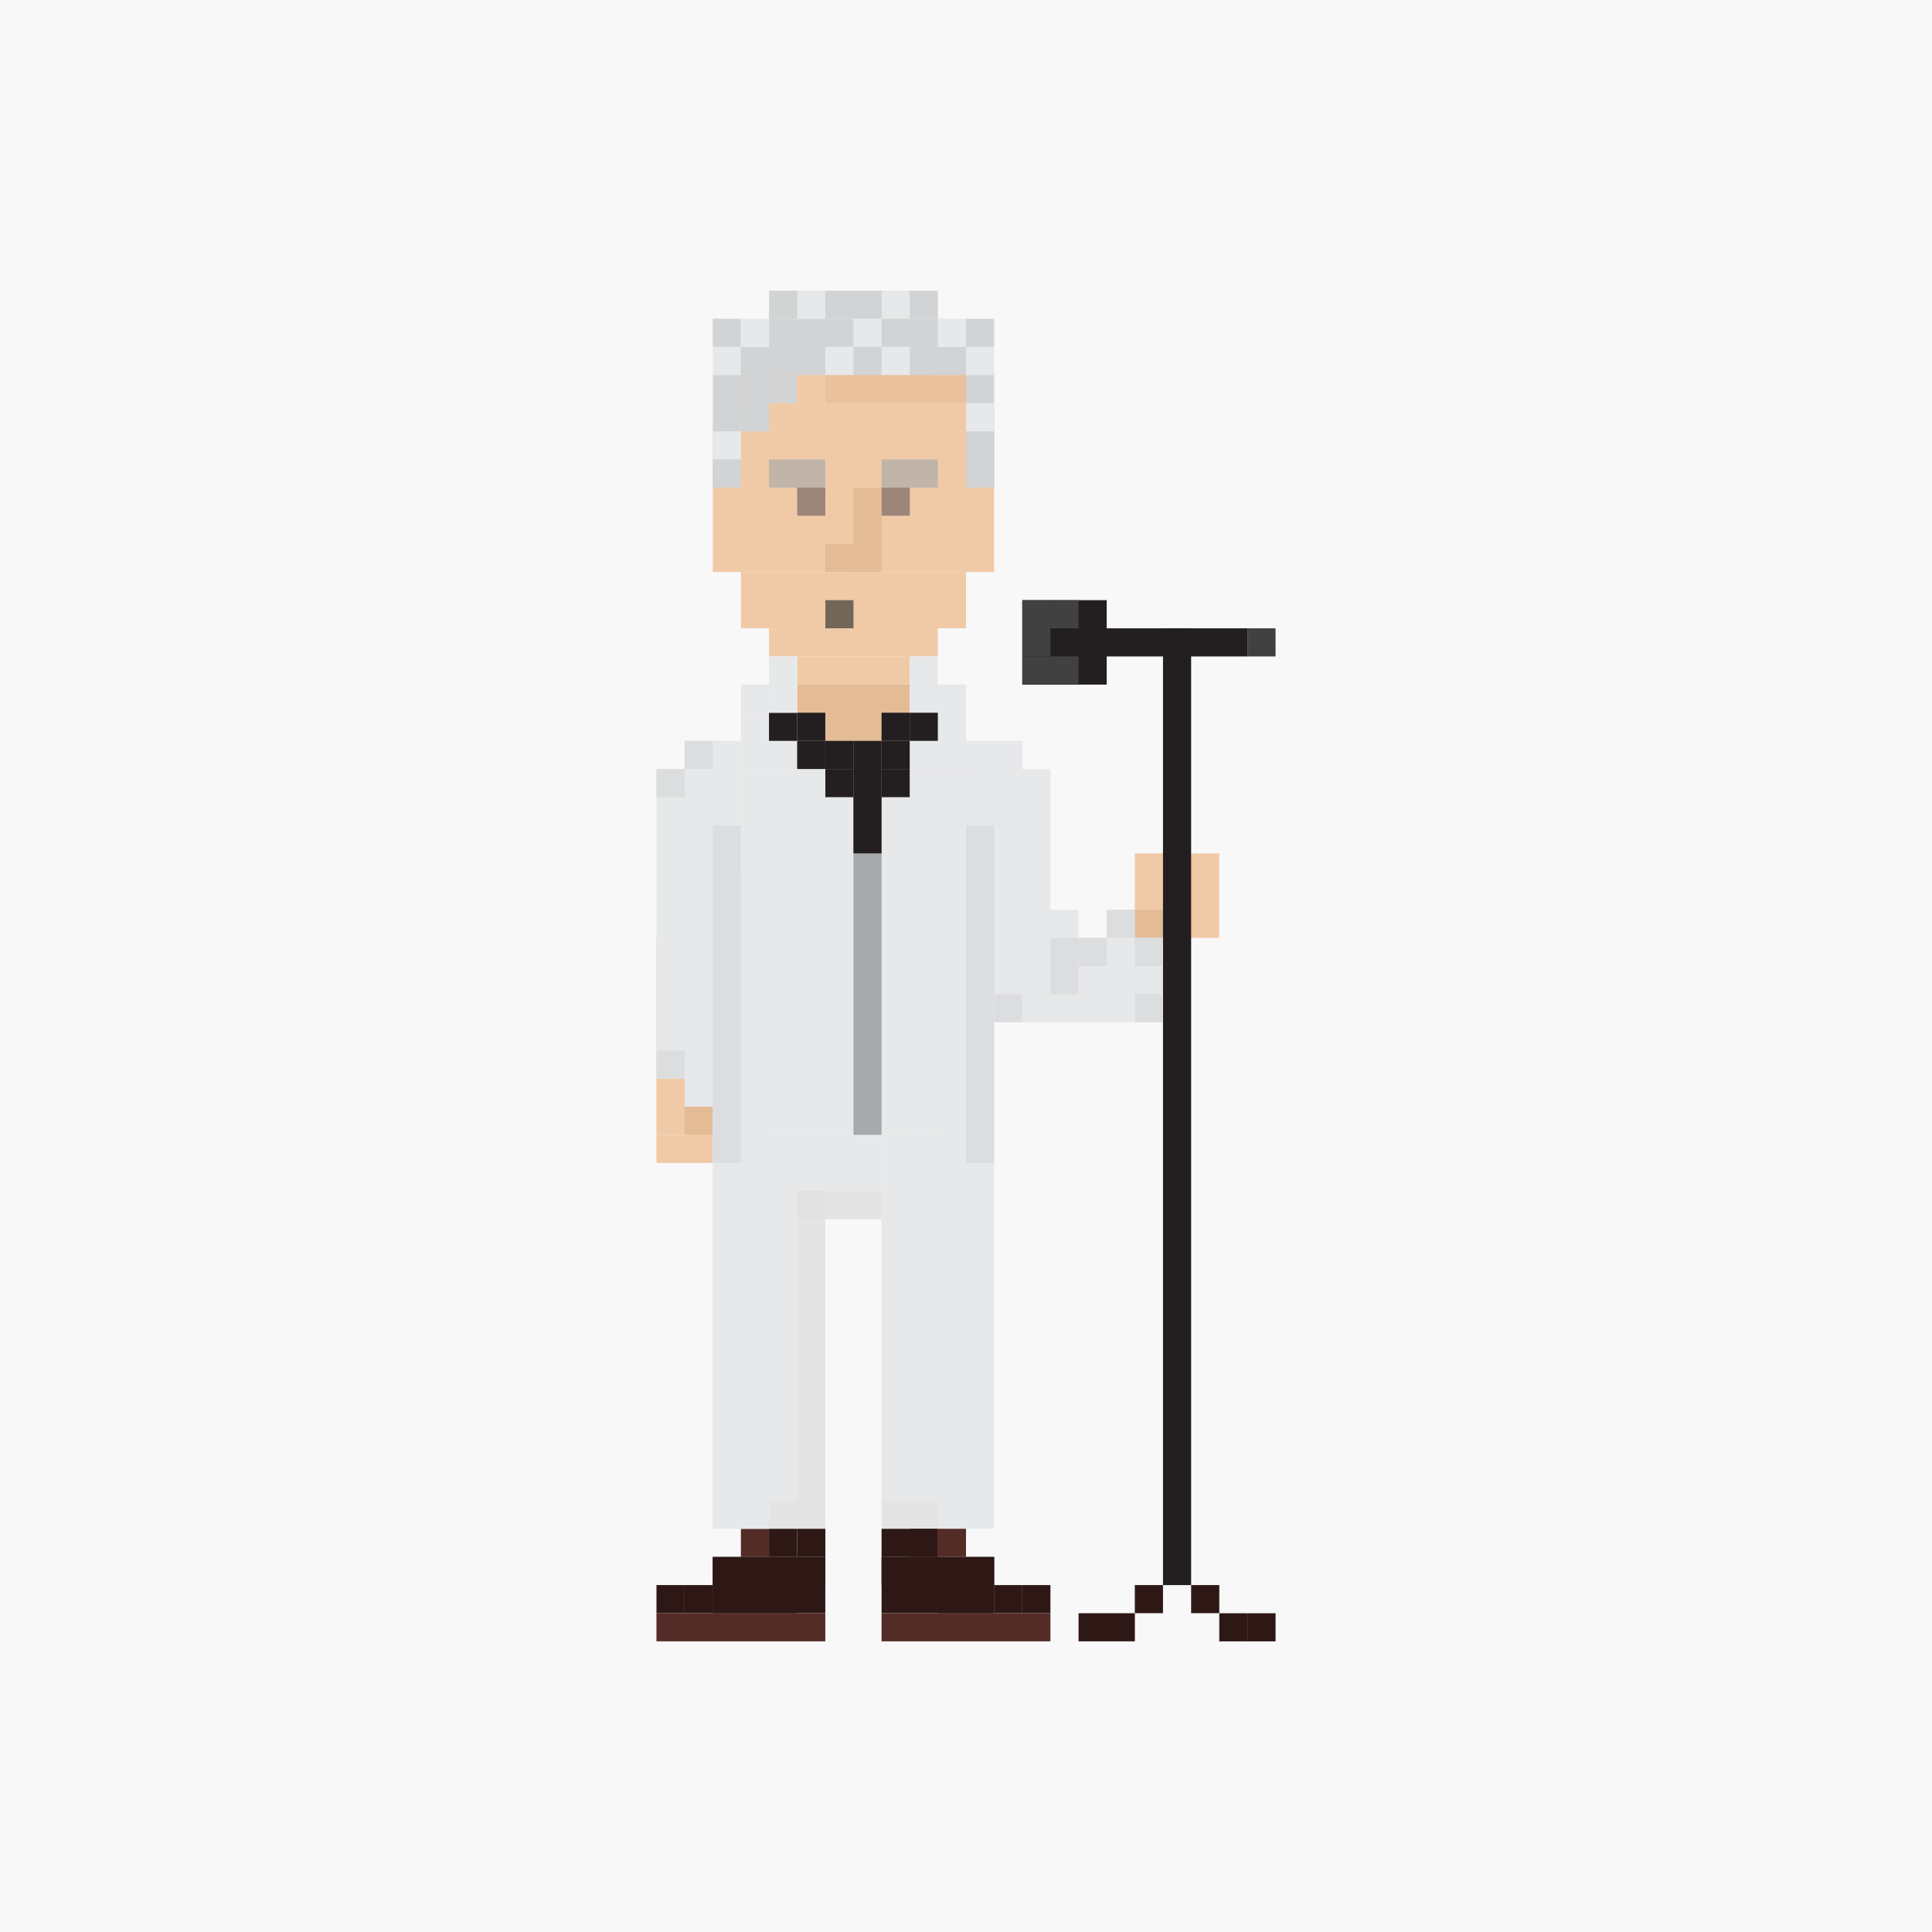 <?xml version="1.0" encoding="utf-8"?>
<!-- Generator: Adobe Illustrator 14.0.0, SVG Export Plug-In . SVG Version: 6.00 Build 43363)  -->
<!DOCTYPE svg PUBLIC "-//W3C//DTD SVG 1.1//EN" "http://www.w3.org/Graphics/SVG/1.1/DTD/svg11.dtd">
<svg version="1.1" id="Layer_1" xmlns="http://www.w3.org/2000/svg" xmlns:xlink="http://www.w3.org/1999/xlink" x="0px" y="0px"
	 width="300px" height="300px" viewBox="0 0 300 300" enable-background="new 0 0 300 300" xml:space="preserve">
<rect fill="#F8F8F9" width="300.001" height="300"/>
<g>
	<rect x="123.789" y="106.311" fill="#E3BB95" width="17.479" height="8.731"/>
	<rect x="110.68" y="66.977" fill="#F0CAA7" width="43.695" height="21.849"/>
	<rect x="115.05" y="88.825" fill="#F0CAA7" width="34.955" height="8.739"/>
	<rect x="123.789" y="101.934" fill="#F0CAA7" width="17.479" height="4.37"/>
	<rect x="119.419" y="97.564" fill="#F0CAA7" width="26.218" height="4.369"/>
	<rect x="128.159" y="93.194" fill="#726659" width="4.37" height="4.37"/>
	<rect x="119.419" y="71.346" opacity="0.63" fill="#A7AAAC" width="8.739" height="4.37"/>
	<rect x="136.897" y="71.346" opacity="0.63" fill="#A7AAAC" width="8.74" height="4.37"/>
	<rect x="132.529" y="75.716" fill="#E3BB95" width="4.368" height="13.109"/>
	<rect x="115.05" y="62.607" fill="#F0CAA7" width="34.955" height="4.369"/>
	<rect x="120.043" y="58.237" fill="#F0CAA7" width="24.969" height="4.37"/>
	<rect x="115.05" y="58.237" fill="#F0CAA7" width="34.955" height="4.37"/>
	<rect x="123.786" y="75.716" fill="#9C8579" width="4.373" height="4.364"/>
	<rect x="110.676" y="53.868" fill="#E7E8E9" width="4.374" height="4.364"/>
	<rect x="110.672" y="49.5" fill="#D1D3D4" width="4.373" height="4.363"/>
	<rect x="115.042" y="58.237" fill="#FAC610" width="4.373" height="4.364"/>
	<rect x="150.002" y="49.504" fill="#D1D3D4" width="4.373" height="4.364"/>
	<rect x="145.633" y="49.5" fill="#E7E8E9" width="4.372" height="4.363"/>
	<rect x="150.002" y="53.874" fill="#E7E8E9" width="4.373" height="4.364"/>
	<rect x="128.154" y="84.455" fill="#E3BB95" width="4.375" height="4.364"/>
	<rect x="136.903" y="75.716" fill="#9C8579" width="4.373" height="4.364"/>
	<rect x="150.005" y="58.237" fill="#D1D3D4" width="4.37" height="17.479"/>
	<rect x="110.68" y="58.237" fill="#D1D3D4" width="4.37" height="17.479"/>
	<rect x="115.045" y="53.868" fill="#D1D3D4" width="4.369" height="13.109"/>
	<rect x="119.415" y="58.237" fill="#D1D3D4" width="4.371" height="4.371"/>
	<rect x="115.05" y="53.868" fill="#D1D3D4" width="34.955" height="4.369"/>
	<rect x="119.419" y="49.499" fill="#D1D3D4" width="26.218" height="4.37"/>
	<rect x="119.419" y="45.129" fill="#D1D3D4" width="26.218" height="4.37"/>
	<rect x="115.044" y="49.5" fill="#E7E8E9" width="4.374" height="4.363"/>
	<rect x="128.151" y="53.868" fill="#E7E8E9" width="4.373" height="4.364"/>
	<rect x="132.524" y="49.499" fill="#E7E8E9" width="4.373" height="4.364"/>
	<rect x="136.889" y="45.129" fill="#E7E8E9" width="4.374" height="4.364"/>
	<rect x="136.889" y="53.868" fill="#E7E8E9" width="4.374" height="4.364"/>
	<rect x="149.998" y="62.607" fill="#E7E8E9" width="4.374" height="4.364"/>
	<rect x="110.672" y="66.977" fill="#E7E8E9" width="4.373" height="4.364"/>
	<rect x="123.786" y="45.135" fill="#E7E8E9" width="4.373" height="4.364"/>
	<rect x="128.159" y="58.237" opacity="0.55" fill="#E3BB95" width="21.847" height="4.37"/>
	<rect x="128.154" y="176.217" fill="#E7E8E9" width="8.74" height="13.109"/>
	<rect x="123.793" y="115.042" fill="#E7E8E9" width="17.479" height="4.37"/>
	<rect x="101.937" y="145.63" fill="#F0CAA7" width="8.739" height="30.587"/>
	<rect x="101.937" y="176.217" fill="#F0CAA7" width="8.738" height="4.369"/>
	<rect x="115.045" y="110.674" fill="#E7E8E9" width="8.739" height="8.739"/>
	<rect x="115.045" y="119.413" fill="#E7E8E9" width="26.218" height="56.805"/>
	<rect x="115.045" y="176.217" fill="#E7E8E9" width="13.108" height="61.174"/>
	<rect x="136.894" y="176.217" fill="#E7E8E9" width="13.108" height="61.174"/>
	<rect x="136.894" y="119.413" fill="#E7E8E9" width="13.108" height="56.805"/>
	<rect x="141.268" y="106.304" fill="#E7E8E9" width="8.739" height="13.109"/>
	<rect x="106.302" y="171.848" fill="#E3BB95" width="4.374" height="4.363"/>
	<rect x="115.045" y="237.391" fill="#542C27" width="4.374" height="4.363"/>
	<rect x="101.932" y="250.5" fill="#542C27" width="26.222" height="4.363"/>
	<rect x="136.889" y="250.5" fill="#542C27" width="26.223" height="4.363"/>
	<rect x="110.676" y="241.762" fill="#2E1815" width="4.374" height="4.363"/>
	<rect x="106.306" y="246.131" fill="#2E1815" width="4.374" height="4.363"/>
	<rect x="101.937" y="246.131" fill="#2E1815" width="4.374" height="4.363"/>
	<rect x="110.676" y="246.131" fill="#2E1815" width="4.374" height="4.363"/>
	<rect x="115.045" y="246.131" fill="#2E1815" width="4.374" height="4.363"/>
	<rect x="119.411" y="246.131" fill="#2E1815" width="4.375" height="4.363"/>
	<rect x="119.411" y="241.762" fill="#2E1815" width="4.375" height="4.363"/>
	<rect x="115.045" y="241.766" fill="#2E1815" width="4.374" height="4.365"/>
	<rect x="110.672" y="241.762" fill="#2E1815" width="17.481" height="8.732"/>
	<rect x="123.78" y="241.762" fill="#2E1815" width="4.374" height="4.363"/>
	<rect x="119.411" y="237.391" fill="#2E1815" width="4.375" height="4.363"/>
	<rect x="123.786" y="237.391" fill="#2E1815" width="4.373" height="4.363"/>
	<rect x="141.258" y="237.391" fill="#2E1815" width="4.375" height="4.363"/>
	<rect x="149.998" y="241.762" fill="#2E1815" width="4.374" height="4.363"/>
	<rect x="154.368" y="246.131" fill="#2E1815" width="4.373" height="4.363"/>
	<rect x="158.738" y="246.131" fill="#2E1815" width="4.374" height="4.363"/>
	<rect x="184.958" y="246.131" fill="#2E1815" width="4.374" height="4.363"/>
	<rect x="176.215" y="246.131" fill="#2E1815" width="4.374" height="4.363"/>
	<rect x="167.478" y="250.499" fill="#2E1815" width="8.743" height="4.365"/>
	<rect x="189.329" y="250.506" fill="#2E1815" width="4.374" height="4.365"/>
	<rect x="193.694" y="250.506" fill="#2E1815" width="4.374" height="4.365"/>
	<rect x="149.998" y="246.131" fill="#2E1815" width="4.374" height="4.363"/>
	<rect x="145.628" y="246.131" fill="#2E1815" width="4.374" height="4.363"/>
	<rect x="141.263" y="241.766" fill="#2E1815" width="4.374" height="4.365"/>
	<rect x="145.628" y="241.766" fill="#2E1815" width="4.374" height="4.365"/>
	<rect x="136.889" y="241.762" fill="#2E1815" width="17.482" height="8.732"/>
	<rect x="136.894" y="241.762" fill="#2E1815" width="4.374" height="4.363"/>
	<rect x="141.263" y="237.391" fill="#2E1815" width="4.374" height="4.363"/>
	<rect x="136.889" y="237.391" fill="#2E1815" width="4.374" height="4.363"/>
	<rect x="128.154" y="110.673" fill="#E3BB95" width="8.741" height="8.739"/>
	<rect x="132.52" y="119.413" fill="#E3BB95" width="4.375" height="13.108"/>
	<rect x="123.789" y="184.956" opacity="0.15" fill="#D1D3D4" width="4.365" height="52.395"/>
	<rect x="145.637" y="180.586" opacity="0.15" fill="#D1D3D4" width="4.365" height="56.764"/>
	<rect x="132.524" y="132.522" fill="#A7AAAC" width="4.37" height="43.697"/>
	<rect x="123.786" y="184.956" opacity="0.15" fill="#D1D3D4" width="13.108" height="4.371"/>
	<rect x="115.045" y="180.586" opacity="0.15" fill="#D1D3D4" width="4.369" height="8.74"/>
	<rect x="119.411" y="101.933" opacity="0.15" fill="#D1D3D4" width="4.369" height="8.74"/>
	<rect x="115.045" y="233.022" opacity="0.15" fill="#D1D3D4" width="8.74" height="4.369"/>
	<rect x="136.894" y="233.022" opacity="0.15" fill="#D1D3D4" width="8.739" height="4.369"/>
	<rect x="115.045" y="123.782" fill="#E7E8E9" width="4.369" height="4.369"/>
	<rect x="106.306" y="115.042" fill="#E7E8E9" width="8.739" height="56.806"/>
	<rect x="101.932" y="119.411" fill="#E7E8E9" width="8.74" height="48.068"/>
	<rect x="110.672" y="171.848" fill="#E7E8E9" width="8.738" height="65.545"/>
	<rect x="145.628" y="171.848" fill="#E7E8E9" width="8.739" height="65.545"/>
	<rect x="154.368" y="119.411" fill="#E7E8E9" width="8.739" height="34.959"/>
	<rect x="158.741" y="145.628" fill="#E7E8E9" width="21.849" height="13.111"/>
	<rect x="149.998" y="115.042" fill="#E7E8E9" width="8.74" height="39.328"/>
	<rect x="145.633" y="123.782" fill="#E7E8E9" width="4.369" height="4.369"/>
	<rect x="110.676" y="136.344" fill="#E7E8E9" width="4.369" height="35.504"/>
	<rect x="150.002" y="128.151" fill="#E7E8E9" width="4.369" height="21.848"/>
	<rect x="145.628" y="237.391" fill="#542C27" width="4.374" height="4.363"/>
	<rect x="128.159" y="119.413" fill="#231F20" width="4.37" height="4.37"/>
	<rect x="128.151" y="115.042" fill="#231F20" width="4.369" height="4.37"/>
	<rect x="123.78" y="115.042" fill="#231F20" width="4.371" height="4.37"/>
	<rect x="119.411" y="110.673" fill="#231F20" width="4.369" height="4.369"/>
	<rect x="123.78" y="110.673" fill="#231F20" width="4.371" height="4.369"/>
	<rect x="141.258" y="101.934" fill="#E7E8E9" width="4.37" height="8.74"/>
	<rect x="115.042" y="106.304" fill="#E7E8E9" width="4.369" height="4.37"/>
	<rect x="119.411" y="101.934" fill="#E7E8E9" width="4.369" height="8.74"/>
	<rect x="136.889" y="110.673" fill="#231F20" width="4.369" height="4.369"/>
	<rect x="141.258" y="110.673" fill="#231F20" width="4.37" height="4.369"/>
	<rect x="136.889" y="115.042" fill="#231F20" width="4.369" height="4.37"/>
	<rect x="136.889" y="119.413" fill="#231F20" width="4.369" height="4.37"/>
	<rect x="132.52" y="115.042" fill="#231F20" width="4.369" height="17.479"/>
	<rect x="110.676" y="128.151" fill="#DCDDDF" width="4.369" height="52.436"/>
	<rect x="150.002" y="128.151" fill="#DCDDDF" width="4.369" height="52.436"/>
	<rect x="158.741" y="93.194" fill="#231F20" width="13.109" height="13.109"/>
	<rect x="167.48" y="97.564" fill="#231F20" width="26.219" height="4.369"/>
	<rect x="158.741" y="93.194" fill="#414142" width="4.371" height="4.37"/>
	<rect x="163.112" y="93.194" fill="#414142" width="4.368" height="4.37"/>
	<rect x="193.699" y="97.564" fill="#414142" width="4.369" height="4.369"/>
	<rect x="158.741" y="97.564" fill="#414142" width="4.371" height="4.369"/>
	<rect x="158.741" y="101.934" fill="#414142" width="4.371" height="4.37"/>
	<rect x="163.112" y="101.934" fill="#414142" width="4.368" height="4.37"/>
	<rect x="171.85" y="141.259" fill="#E7E8E9" width="8.739" height="8.74"/>
	<rect x="158.741" y="141.259" fill="#E7E8E9" width="8.739" height="8.74"/>
	<rect x="176.219" y="132.521" fill="#F0CAA7" width="13.109" height="13.109"/>
	<rect x="176.226" y="141.255" fill="#E3BB95" width="4.363" height="4.375"/>
	<rect x="180.589" y="97.564" fill="#231F20" width="4.369" height="148.567"/>
	<rect x="163.112" y="145.63" fill="#DCDDDF" width="4.368" height="8.741"/>
	<rect x="167.48" y="145.63" fill="#DCDDDF" width="4.37" height="4.369"/>
	<rect x="176.219" y="154.368" fill="#DCDDDF" width="4.37" height="4.371"/>
	<rect x="176.219" y="145.63" fill="#DCDDDF" width="4.37" height="4.371"/>
	<rect x="171.85" y="141.26" fill="#DCDDDF" width="4.369" height="4.371"/>
	<rect x="154.372" y="154.368" fill="#DCDDDF" width="4.369" height="4.371"/>
	<rect x="106.306" y="115.042" fill="#DCDDDF" width="4.37" height="4.371"/>
	<rect x="101.937" y="119.411" fill="#DCDDDF" width="4.369" height="4.371"/>
	<rect x="101.937" y="163.108" fill="#DCDDDF" width="4.369" height="4.369"/>
</g>
</svg>
